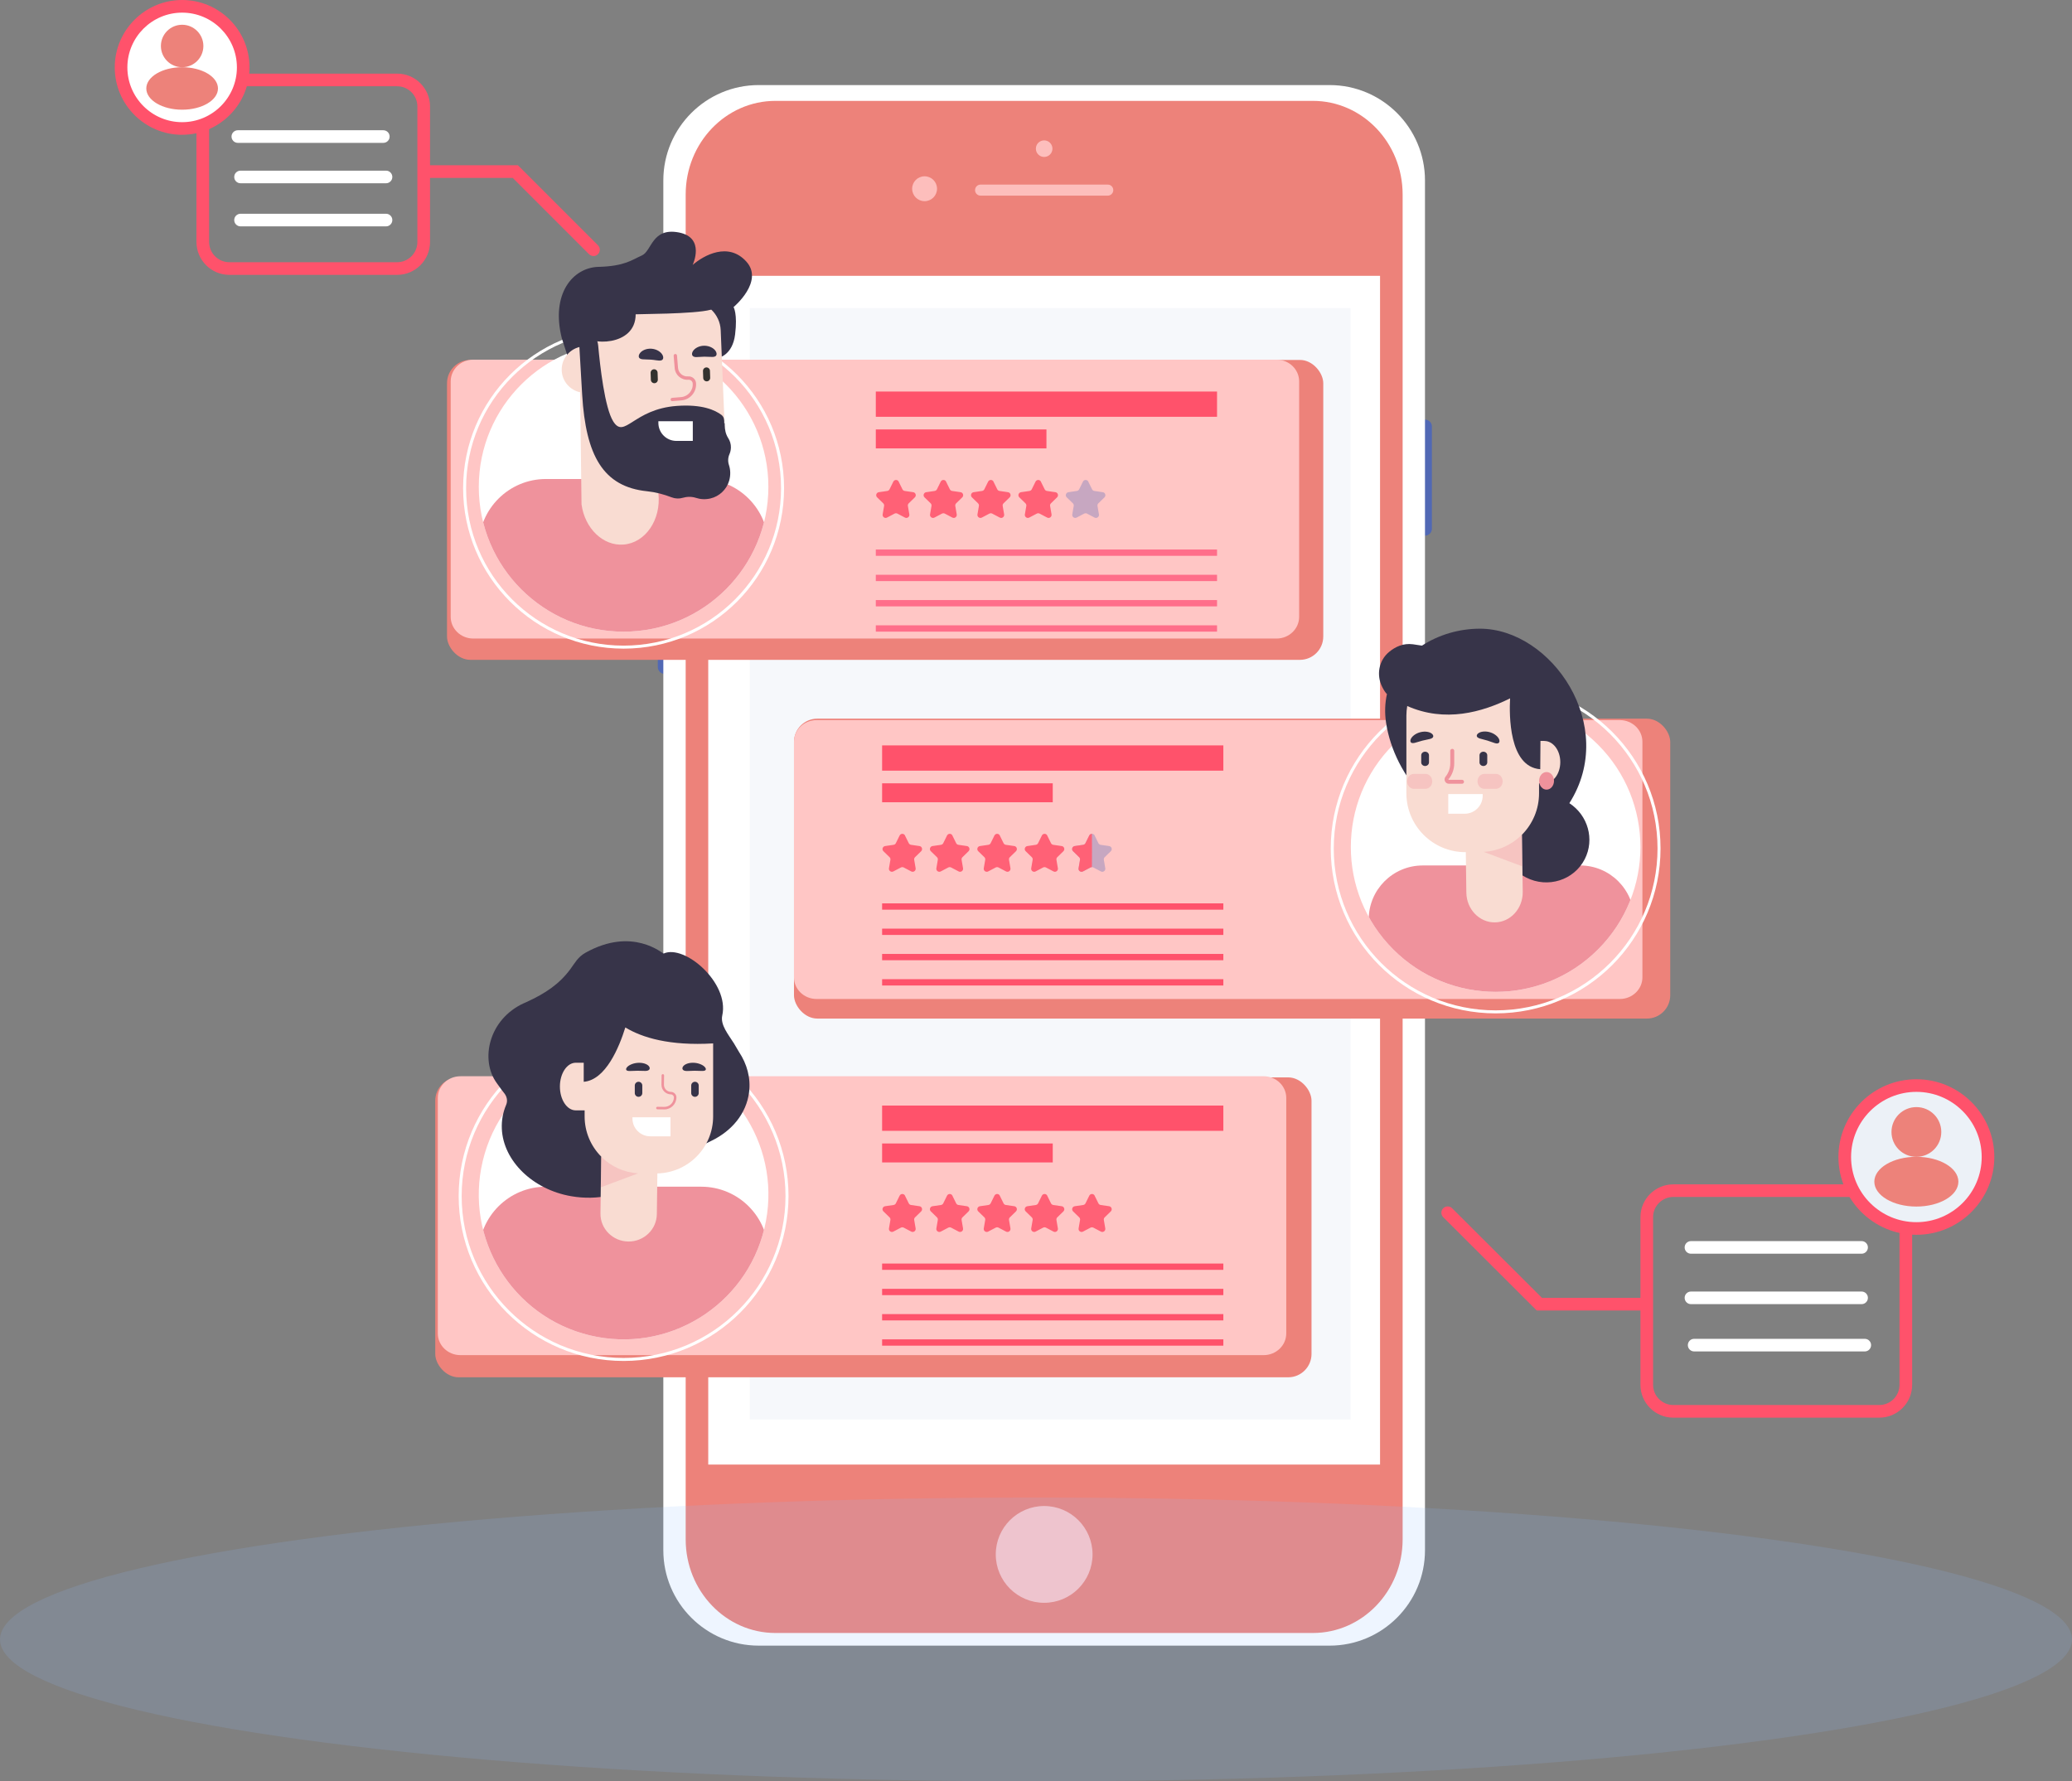 <?xml version="1.0" encoding="UTF-8"?>
<svg id="Layer_2" data-name="Layer 2" xmlns="http://www.w3.org/2000/svg" xmlns:xlink="http://www.w3.org/1999/xlink" viewBox="0 0 689.73 593.01">
  <rect x="0" y="0" width="689.73" height="593.01" fill="#808080" stroke="none"/>
  <defs>
    <style>
      .cls-1 {
        fill: #ffc6c5;
      }

      .cls-2 {
        opacity: .32;
      }

      .cls-2, .cls-3 {
        fill: #ef929c;
      }

      .cls-4, .cls-5 {
        fill: #4c65ba;
      }

      .cls-4, .cls-6 {
        opacity: .89;
      }

      .cls-7 {
        opacity: .87;
      }

      .cls-8, .cls-9 {
        fill: #ecf1f7;
      }

      .cls-10 {
        fill: #90bafd;
        opacity: .15;
      }

      .cls-5 {
        opacity: .36;
      }

      .cls-11 {
        fill: #fff;
      }

      .cls-12 {
        stroke: #fff;
        stroke-miterlimit: 10;
      }

      .cls-12, .cls-13 {
        fill: none;
      }

      .cls-14 {
        fill: #3e479b;
        opacity: .58;
      }

      .cls-15 {
        clip-path: url(#clippath-1);
      }

      .cls-16 {
        fill: #ff6e8a;
      }

      .cls-17 {
        fill: #f9dcd2;
      }

      .cls-9 {
        opacity: .47;
      }

      .cls-18 {
        fill: #373449;
      }

      .cls-19 {
        fill: #ff526b;
      }

      .cls-20 {
        fill: #33322f;
      }

      .cls-21 {
        clip-path: url(#clippath-2);
      }

      .cls-22 {
        fill: #ed827a;
      }

      .cls-23 {
        clip-path: url(#clippath);
      }
    </style>
    <clipPath id="clippath">
      <circle class="cls-13" cx="207.58" cy="162.08" r="48.2"/>
    </clipPath>
    <clipPath id="clippath-1">
      <circle class="cls-13" cx="497.87" cy="281.98" r="48.2" transform="translate(-53.57 434.64) rotate(-45)"/>
    </clipPath>
    <clipPath id="clippath-2">
      <circle class="cls-13" cx="207.58" cy="397.68" r="48.2" transform="translate(-227.53 506.83) rotate(-76.52)"/>
    </clipPath>
  </defs>
  <g id="Layer_1-2" data-name="Layer 1">
    <g>
      <g>
        <path class="cls-14" d="M392.97,56.9c-.3,1.39-1.66,2.28-3.05,1.98-1.39-.3-2.28-1.66-1.98-3.05.3-1.39,1.66-2.28,3.05-1.98,1.39.3,2.28,1.66,1.98,3.05Z"/>
        <g>
          <g>
            <path class="cls-4" d="M221.27,115.75h0c-1.27,0-2.3-1.03-2.3-2.3v-14.72c0-1.27,1.03-2.3,2.3-2.3h0c1.27,0,2.3,1.03,2.3,2.3v14.72c0,1.27-1.03,2.3-2.3,2.3Z"/>
            <path class="cls-4" d="M474.35,178.33h0c-1.27,0-2.3-1.03-2.3-2.3v-34.05c0-1.27,1.03-2.3,2.3-2.3h0c1.27,0,2.3,1.03,2.3,2.3v34.05c0,1.27-1.03,2.3-2.3,2.3Z"/>
            <path class="cls-4" d="M221.27,178.33h0c-1.27,0-2.3-1.03-2.3-2.3v-34.05c0-1.27,1.03-2.3,2.3-2.3h0c1.27,0,2.3,1.03,2.3,2.3v34.05c0,1.27-1.03,2.3-2.3,2.3Z"/>
            <path class="cls-4" d="M221.27,224.34h0c-1.27,0-2.3-1.03-2.3-2.3v-34.05c0-1.27,1.03-2.3,2.3-2.3h0c1.27,0,2.3,1.03,2.3,2.3v34.05c0,1.27-1.03,2.3-2.3,2.3Z"/>
          </g>
          <path class="cls-11" d="M252.56,28.32h190.04c17.52,0,31.75,14.23,31.75,31.75v456.01c0,17.52-14.23,31.75-31.75,31.75h-190.04c-17.52,0-31.75-14.23-31.75-31.75V60.07c0-17.52,14.23-31.75,31.75-31.75Z"/>
          <path class="cls-22" d="M437.02,543.62h-178.88c-16.51,0-29.89-13.96-29.89-31.17V64.75c0-17.22,13.38-31.17,29.89-31.17h178.88c16.51,0,29.89,13.96,29.89,31.17v447.7c0,17.22-13.38,31.17-29.89,31.17Z"/>
          <path class="cls-13" d="M437.02,533.98h-178.88c-16.51,0-29.89-13.33-29.89-29.77V76.64c0-16.44,13.38-29.77,29.89-29.77h178.88c16.51,0,29.89,13.33,29.89,29.77v427.57c0,16.44-13.38,29.77-29.89,29.77Z"/>
          <rect class="cls-11" x="235.76" y="91.82" width="223.63" height="395.73"/>
          <rect class="cls-9" x="249.61" y="102.58" width="199.99" height="369.97"/>
          <circle class="cls-1" cx="347.58" cy="517.46" r="16.11"/>
          <g>
            <g class="cls-6">
              <path class="cls-1" d="M311.92,62.83c0,2.29-1.85,4.14-4.14,4.14s-4.14-1.85-4.14-4.14,1.85-4.14,4.14-4.14,4.14,1.85,4.14,4.14Z"/>
            </g>
            <g class="cls-6">
              <path class="cls-1" d="M350.34,49.49c0,1.52-1.24,2.76-2.76,2.76s-2.76-1.24-2.76-2.76,1.24-2.76,2.76-2.76,2.76,1.24,2.76,2.76Z"/>
            </g>
            <g class="cls-6">
              <path class="cls-1" d="M368.75,65.13h-42.33c-1.02,0-1.84-.82-1.84-1.84h0c0-1.02.82-1.84,1.84-1.84h42.33c1.02,0,1.84.82,1.84,1.84h0c0,1.02-.82,1.84-1.84,1.84Z"/>
            </g>
          </g>
        </g>
        <g>
          <g>
            <g>
              <rect class="cls-22" x="148.8" y="119.82" width="291.69" height="99.84" rx="7.77" ry="7.77"/>
              <path class="cls-1" d="M424.94,212.57H157.55c-4.15,0-7.52-3.23-7.52-7.22v-78.4c0-3.99,3.37-7.22,7.52-7.22h267.39c4.15,0,7.52,3.23,7.52,7.22v78.4c0,3.99-3.37,7.22-7.52,7.22Z"/>
              <g>
                <g class="cls-7">
                  <path class="cls-19" d="M299.15,160.34l1.26,2.55c.15.3.43.5.76.55l2.81.41c.83.12,1.15,1.13.56,1.72l-2.03,1.98c-.24.23-.35.56-.29.89l.48,2.8c.14.82-.72,1.45-1.46,1.06l-2.51-1.32c-.29-.15-.64-.15-.94,0l-2.51,1.32c-.74.39-1.6-.24-1.46-1.06l.48-2.8c.06-.33-.05-.66-.29-.89l-2.03-1.98c-.6-.58-.27-1.6.56-1.72l2.81-.41c.33-.05.61-.25.76-.55l1.26-2.55c.37-.75,1.44-.75,1.8,0Z"/>
                  <path class="cls-19" d="M314.93,160.34l1.26,2.55c.15.3.43.5.76.55l2.81.41c.83.12,1.15,1.13.56,1.72l-2.03,1.98c-.24.23-.35.56-.29.89l.48,2.8c.14.82-.72,1.45-1.46,1.06l-2.51-1.32c-.29-.15-.64-.15-.94,0l-2.51,1.32c-.74.39-1.6-.24-1.46-1.06l.48-2.8c.06-.33-.05-.66-.29-.89l-2.03-1.98c-.6-.58-.27-1.6.56-1.72l2.81-.41c.33-.05.61-.25.76-.55l1.26-2.55c.37-.75,1.44-.75,1.8,0Z"/>
                  <path class="cls-19" d="M330.71,160.34l1.26,2.55c.15.3.43.5.76.55l2.81.41c.83.12,1.15,1.13.56,1.72l-2.03,1.98c-.24.23-.35.56-.29.89l.48,2.8c.14.82-.72,1.45-1.46,1.06l-2.51-1.32c-.29-.15-.64-.15-.94,0l-2.51,1.32c-.74.39-1.6-.24-1.46-1.06l.48-2.8c.06-.33-.05-.66-.29-.89l-2.03-1.98c-.6-.58-.27-1.6.56-1.72l2.81-.41c.33-.05.61-.25.76-.55l1.26-2.55c.37-.75,1.44-.75,1.8,0Z"/>
                  <path class="cls-19" d="M346.49,160.34l1.26,2.55c.15.3.43.5.76.55l2.81.41c.83.12,1.15,1.13.56,1.72l-2.03,1.98c-.24.23-.35.56-.29.89l.48,2.8c.14.82-.72,1.45-1.46,1.06l-2.51-1.32c-.29-.15-.64-.15-.94,0l-2.51,1.32c-.74.39-1.6-.24-1.46-1.06l.48-2.8c.06-.33-.05-.66-.29-.89l-2.03-1.98c-.6-.58-.27-1.6.56-1.72l2.81-.41c.33-.05.61-.25.76-.55l1.26-2.55c.37-.75,1.44-.75,1.8,0Z"/>
                  <path class="cls-5" d="M362.27,160.34l1.26,2.55c.15.3.43.5.76.55l2.81.41c.83.12,1.15,1.13.56,1.72l-2.03,1.98c-.24.23-.35.56-.29.89l.48,2.8c.14.82-.72,1.45-1.46,1.06l-2.51-1.32c-.29-.15-.64-.15-.94,0l-2.51,1.32c-.74.39-1.6-.24-1.46-1.06l.48-2.8c.06-.33-.05-.66-.29-.89l-2.03-1.98c-.6-.58-.27-1.6.56-1.72l2.81-.41c.33-.05.61-.25.76-.55l1.26-2.55c.37-.75,1.44-.75,1.8,0Z"/>
                </g>
                <rect class="cls-19" x="291.54" y="130.34" width="113.59" height="8.41"/>
                <rect class="cls-19" x="291.54" y="142.96" width="56.8" height="6.31"/>
                <rect class="cls-16" x="291.54" y="182.93" width="113.59" height="2.1"/>
                <rect class="cls-16" x="291.54" y="191.34" width="113.59" height="2.1"/>
                <rect class="cls-16" x="291.54" y="199.76" width="113.59" height="2.1"/>
                <rect class="cls-16" x="291.54" y="208.17" width="113.59" height="2.1"/>
              </g>
            </g>
            <g>
              <circle class="cls-11" cx="207.58" cy="162.08" r="48.2"/>
              <circle class="cls-12" cx="207.58" cy="162.51" r="52.92"/>
              <g>
                <g class="cls-23">
                  <path class="cls-3" d="M189.75,212.17h35.67c16.77,0,30.36-13.59,30.36-30.36h0c0-12.34-10.01-22.35-22.35-22.35h-51.7c-12.34,0-22.35,10.01-22.35,22.35h0c0,16.77,13.59,30.36,30.36,30.36Z"/>
                </g>
                <g>
                  <g>
                    <g>
                      <path class="cls-18" d="M199.29,88.84c8.68-.24,11.04-2.32,14.38-3.8,3.34-1.48,3.29-9.36,12.28-7.66,8.98,1.71,4.62,10.82,4.62,10.82,3.75-3.26,11.92-7.74,17.88-1.11,5.97,6.63-4.26,15.14-4.26,15.14,0,0,1.37,2.19.51,9.12-.85,6.93-5.49,7.75-5.49,7.75l-44.2,4.01c-2.54.23-4.92-1.29-5.79-3.69l-.02-.06-2.18-6.74c-3.71-14.74,3.58-23.55,12.26-23.79Z"/>
                      <path class="cls-17" d="M193.77,115.37l-.14-3.53c0-.08,0-.16,0-.23.04,0,.07,0,.11,0,.22,0,.42-.05.63-.07,1.31,3.37,17.23,4.08,17.23-6.91,0-.1,19.69-.04,24.96-1.52.09,0,.17,0,.26,0,0,0,0,0,0,0,1.81,1.74,2.98,4.14,3.09,6.83l1.04,25.38c.51,12.58,2.56,21.82-21.46,21.37l-.31,7.62c.93,8.7-4.31,16.38-11.58,16.97-6.78.55-12.91-5.29-14.02-13.37l-.46-37.32c-3.35-.71-5.96-3.61-6.13-7.18-.2-4.06,2.81-7.56,6.78-8.05Z"/>
                    </g>
                    <g>
                      <path class="cls-18" d="M230.85,118.69c.5.26,1.15.18,1.79.14.64-.05,1.28-.08,1.83-.09.56,0,1.2.02,1.84.06.63.02,1.29.09,1.78-.17.48-.25.67-.95.1-1.81-.53-.83-1.93-1.73-3.78-1.73-1.85.02-3.21.94-3.73,1.78-.54.87-.33,1.56.16,1.8Z"/>
                      <path class="cls-18" d="M213.04,119.35c.48.3,1.14.28,1.77.3.64,0,1.28.03,1.83.07.56.04,1.19.12,1.82.22.63.08,1.28.2,1.79-.02.5-.21.75-.89.26-1.79-.46-.88-1.77-1.89-3.61-2.04-1.84-.14-3.28.66-3.86,1.46-.62.82-.46,1.53,0,1.81Z"/>
                      <path class="cls-3" d="M223.82,133.54l3-.25c2.93-.24,5.12-2.82,4.88-5.75-.11-1.35-1.3-2.35-2.65-2.24-1.71.14-3.21-1.13-3.35-2.84l-.34-4.11c-.02-.31-.29-.53-.6-.51-.31.03-.53.29-.51.6l.34,4.11c.19,2.32,2.23,4.05,4.55,3.86.74-.06,1.39.49,1.45,1.23.19,2.32-1.54,4.36-3.86,4.55l-3,.25c-.31.03-.53.29-.51.6.03.31.29.53.6.51Z"/>
                      <path class="cls-20" d="M235.29,126.95h0c.64-.02,1.14-.56,1.12-1.2l-.08-2.32c-.02-.64-.56-1.14-1.2-1.12h0c-.64.02-1.14.56-1.12,1.2l.08,2.32c.02.64.56,1.14,1.2,1.12Z"/>
                      <path class="cls-20" d="M217.86,127.57h0c.64-.02,1.14-.56,1.12-1.2l-.08-2.32c-.02-.64-.56-1.14-1.2-1.12h0c-.64.02-1.14.56-1.12,1.2l.08,2.32c.02.64.56,1.14,1.2,1.12Z"/>
                    </g>
                  </g>
                  <path class="cls-18" d="M243.31,149.05c.03-1.2-.31-2.31-.92-3.24-.82-1.26-1.12-2.8-1.15-4.3v-.62s-.16,0-.16,0c.07-1.11-.09-2.13-.9-2.75-2.09-1.59-6.41-3.63-14.88-3.01-14.53,1.06-17.38,11.17-21.17,5.15-2.84-4.52-4.4-18.55-5.01-25.29-.21-2.3-1.6-4.33-3.67-5.37l-2.89-1.44s-.34-3.05,1.23,23.19c1.21,20.27,6.96,30.69,21.64,32.17,2.82.29,5.55,1.03,8.2,2.04.58.22,1.22.35,1.88.37.59.02,1.17-.06,1.71-.22,1.49-.43,3.03-.46,4.5.02,1.46.48,3.1.58,4.79.18,2.94-.68,5.37-2.99,6.21-5.89.53-1.85.46-3.65-.07-5.25-.39-1.18-.33-2.45.17-3.59.29-.66.46-1.38.48-2.14Z"/>
                  <path class="cls-11" d="M225.15,146.78h5.47v-6.55h-11.46v.55c0,3.31,2.68,6,5.99,6Z"/>
                </g>
              </g>
            </g>
          </g>
          <g>
            <g>
              <rect class="cls-22" x="264.3" y="239.24" width="291.69" height="99.84" rx="7.77" ry="7.77"/>
              <path class="cls-1" d="M539.21,332.56h-267.39c-4.15,0-7.52-3.23-7.52-7.22v-78.4c0-3.99,3.37-7.22,7.52-7.22h267.39c4.15,0,7.52,3.23,7.52,7.22v78.4c0,3.99-3.37,7.22-7.52,7.22Z"/>
              <g>
                <g class="cls-7">
                  <path class="cls-19" d="M301.25,278.14l1.26,2.55c.15.3.43.5.76.55l2.81.41c.83.12,1.15,1.13.56,1.72l-2.03,1.98c-.24.23-.35.56-.29.89l.48,2.8c.14.82-.72,1.45-1.46,1.06l-2.51-1.32c-.29-.15-.64-.15-.94,0l-2.51,1.32c-.74.39-1.6-.24-1.46-1.06l.48-2.8c.06-.33-.05-.66-.29-.89l-2.03-1.98c-.6-.58-.27-1.6.56-1.72l2.81-.41c.33-.05.61-.25.76-.55l1.26-2.55c.37-.75,1.44-.75,1.8,0Z"/>
                  <path class="cls-19" d="M317.03,278.14l1.26,2.55c.15.3.43.5.76.55l2.81.41c.83.12,1.15,1.13.56,1.72l-2.03,1.98c-.24.23-.35.56-.29.89l.48,2.8c.14.82-.72,1.45-1.46,1.06l-2.51-1.32c-.29-.15-.64-.15-.94,0l-2.51,1.32c-.74.39-1.6-.24-1.46-1.06l.48-2.8c.06-.33-.05-.66-.29-.89l-2.03-1.98c-.6-.58-.27-1.6.56-1.72l2.81-.41c.33-.05.61-.25.76-.55l1.26-2.55c.37-.75,1.44-.75,1.8,0Z"/>
                  <path class="cls-19" d="M332.81,278.14l1.26,2.55c.15.3.43.5.76.55l2.81.41c.83.12,1.15,1.13.56,1.72l-2.03,1.98c-.24.23-.35.56-.29.89l.48,2.8c.14.82-.72,1.45-1.46,1.06l-2.51-1.32c-.29-.15-.64-.15-.94,0l-2.51,1.32c-.74.39-1.6-.24-1.46-1.06l.48-2.8c.06-.33-.05-.66-.29-.89l-2.03-1.98c-.6-.58-.27-1.6.56-1.72l2.81-.41c.33-.05.61-.25.76-.55l1.26-2.55c.37-.75,1.44-.75,1.8,0Z"/>
                  <path class="cls-19" d="M348.6,278.14l1.26,2.55c.15.3.43.5.76.55l2.81.41c.83.12,1.15,1.13.56,1.72l-2.03,1.98c-.24.23-.35.56-.29.89l.48,2.8c.14.82-.72,1.45-1.46,1.06l-2.51-1.32c-.29-.15-.64-.15-.94,0l-2.51,1.32c-.74.39-1.6-.24-1.46-1.06l.48-2.8c.06-.33-.05-.66-.29-.89l-2.03-1.98c-.6-.58-.27-1.6.56-1.72l2.81-.41c.33-.05.61-.25.76-.55l1.26-2.55c.37-.75,1.44-.75,1.8,0Z"/>
                  <path class="cls-5" d="M364.38,278.14l1.26,2.55c.15.3.43.5.76.55l2.81.41c.83.12,1.15,1.13.56,1.72l-2.03,1.98c-.24.23-.35.56-.29.89l.48,2.8c.14.82-.72,1.45-1.46,1.06l-2.51-1.32c-.29-.15-.64-.15-.94,0l-2.51,1.32c-.74.39-1.6-.24-1.46-1.06l.48-2.8c.06-.33-.05-.66-.29-.89l-2.03-1.98c-.6-.58-.27-1.6.56-1.72l2.81-.41c.33-.05.61-.25.76-.55l1.26-2.55c.37-.75,1.44-.75,1.8,0Z"/>
                  <path class="cls-19" d="M363.47,288.66c-.16,0-.32.04-.47.12l-2.51,1.32c-.74.39-1.6-.24-1.46-1.06l.48-2.8c.06-.33-.05-.66-.29-.89l-2.03-1.98c-.6-.58-.27-1.6.56-1.72l2.81-.41c.33-.05.61-.25.76-.55l1.26-2.55c.18-.37.54-.56.9-.56.05,0,.02,11.08,0,11.08Z"/>
                </g>
                <rect class="cls-19" x="293.64" y="248.14" width="113.59" height="8.41"/>
                <rect class="cls-19" x="293.64" y="260.76" width="56.8" height="6.31"/>
                <rect class="cls-19" x="293.64" y="300.73" width="113.59" height="2.1"/>
                <rect class="cls-19" x="293.64" y="309.14" width="113.59" height="2.1"/>
                <rect class="cls-19" x="293.64" y="317.56" width="113.59" height="2.1"/>
                <rect class="cls-19" x="293.64" y="325.97" width="113.59" height="2.1"/>
              </g>
            </g>
            <g>
              <circle class="cls-11" cx="497.87" cy="281.98" r="48.2" transform="translate(-53.57 434.64) rotate(-45)"/>
              <circle class="cls-12" cx="497.87" cy="282.46" r="54.39"/>
              <g>
                <g class="cls-15">
                  <path class="cls-3" d="M517.98,332.07h-36.37c-14.35,0-25.99-11.64-25.99-25.99h0c0-9.93,8.05-17.97,17.97-17.97h52.4c9.93,0,17.97,8.05,17.97,17.97h0c0,14.35-11.64,25.99-25.99,25.99Z"/>
                  <circle class="cls-13" cx="497.87" cy="281.98" r="48.2" transform="translate(-53.57 434.64) rotate(-45)"/>
                </g>
                <g>
                  <path class="cls-18" d="M522.41,267.38c16.37-25.75-5.93-58.09-29.77-58.09-6.92,0-13.75,2.03-19.29,5.64-.97-.16-1.96-.31-3-.45-3.22-.44-5.9.85-7.95,2.55-3.45,2.86-4.31,7.72-2.26,11.71.51,1,1.05,1.86,1.55,2.32-.65,2.94-.8,6.1-.3,9.49,2.69,18.02,18.44,36.56,38.76,36.58-.85,5.94,2.14,12.06,7.87,14.99,7.18,3.67,15.92.92,19.52-6.12,3.36-6.59,1.05-14.6-5.12-18.62Z"/>
                  <g>
                    <path class="cls-17" d="M514.11,246.65h-1.32l-.07,9.42c-10.47-.79-10.34-18.15-10.04-23.59-9.28,4.61-21.66,8.13-34.24,2.55-.17,1.04-.28,2.09-.28,3.18v25.85c0,10.83,8.78,19.62,19.62,19.62h.16l.18,13.46c.07,5.55,4.34,9.99,9.52,9.92,5.18-.07,9.32-4.62,9.25-10.17l-.26-19.01c3.52-3.55,5.69-8.42,5.69-13.81v-3.32h1.79c2.92,0,5.28-3.15,5.28-7.04s-2.36-7.04-5.28-7.04Z"/>
                    <path class="cls-2" d="M493.92,283.6l12.82,4.81-.14-10.52c-3.28,3.29-7.74,5.4-12.68,5.7Z"/>
                  </g>
                  <path class="cls-3" d="M517.3,259.94c0,1.62-1.11,2.93-2.48,2.93s-2.48-1.31-2.48-2.93,1.11-2.93,2.48-2.93,2.48,1.31,2.48,2.93Z"/>
                  <g>
                    <path class="cls-2" d="M474.54,262.59h-3.91c-1.23,0-2.23-1.11-2.23-2.48h0c0-1.37,1-2.48,2.23-2.48h3.91c1.23,0,2.23,1.11,2.23,2.48h0c0,1.37-1,2.48-2.23,2.48Z"/>
                    <path class="cls-2" d="M497.98,262.59h-3.91c-1.23,0-2.23-1.11-2.23-2.48h0c0-1.37,1-2.48,2.23-2.48h3.91c1.23,0,2.23,1.11,2.23,2.48h0c0,1.37-1,2.48-2.23,2.48Z"/>
                    <path class="cls-3" d="M482.31,260.91h4.37c.37,0,.66-.3.66-.66s-.3-.66-.66-.66h-4.37l-.61-.62.52.42c1.21-1.49,1.87-3.37,1.87-5.28v-4.17c0-.37-.3-.66-.66-.66s-.66.3-.66.66v4.17c0,1.61-.56,3.19-1.58,4.45-.35.44-.42,1.03-.18,1.53s.74.82,1.31.82Z"/>
                    <path class="cls-18" d="M474.39,255h0c-.71,0-1.29-.53-1.29-1.19v-2.38c0-.66.58-1.19,1.29-1.19h0c.71,0,1.29.53,1.29,1.19v2.38c0,.66-.58,1.19-1.29,1.19Z"/>
                    <path class="cls-18" d="M476.83,245.63c-.41.32-1.03.42-1.63.55-.6.12-1.2.25-1.72.38-.52.13-1.11.31-1.69.49-.58.17-1.17.39-1.69.31-.49-.07-.81-.56-.46-1.36.33-.77,1.44-1.81,3.15-2.25,1.71-.44,3.16-.06,3.8.46.68.53.62,1.12.22,1.42Z"/>
                    <path class="cls-18" d="M493.79,255h0c-.71,0-1.29-.53-1.29-1.19v-2.38c0-.66.58-1.19,1.29-1.19h0c.71,0,1.29.53,1.29,1.19v2.38c0,.66-.58,1.19-1.29,1.19Z"/>
                    <path class="cls-18" d="M498.48,247.49c-.52.06-1.1-.18-1.67-.38-.57-.21-1.15-.41-1.66-.57-.51-.16-1.1-.32-1.7-.46-.59-.15-1.2-.28-1.6-.62-.38-.32-.4-.91.32-1.4.68-.49,2.17-.79,3.86-.28,1.69.52,2.73,1.59,3.01,2.37.3.81-.06,1.28-.56,1.33Z"/>
                    <path class="cls-11" d="M487.57,270.89h-5.47v-6.55s11.46,0,11.46,0v.55c0,3.31-2.68,6-5.99,6Z"/>
                  </g>
                </g>
              </g>
            </g>
          </g>
          <g>
            <g>
              <rect class="cls-22" x="144.89" y="358.66" width="291.69" height="99.84" rx="7.77" ry="7.77"/>
              <path class="cls-1" d="M420.65,451.12H153.26c-4.15,0-7.52-3.23-7.52-7.22v-78.4c0-3.99,3.37-7.22,7.52-7.22h267.39c4.15,0,7.52,3.23,7.52,7.22v78.4c0,3.99-3.37,7.22-7.52,7.22Z"/>
              <g>
                <g class="cls-7">
                  <path class="cls-19" d="M301.25,398.04l1.26,2.55c.15.3.43.5.76.55l2.81.41c.83.12,1.15,1.13.56,1.72l-2.03,1.98c-.24.23-.35.56-.29.89l.48,2.8c.14.82-.72,1.45-1.46,1.06l-2.51-1.32c-.29-.15-.64-.15-.94,0l-2.51,1.32c-.74.39-1.6-.24-1.46-1.06l.48-2.8c.06-.33-.05-.66-.29-.89l-2.03-1.98c-.6-.58-.27-1.6.56-1.72l2.81-.41c.33-.05.61-.25.76-.55l1.26-2.55c.37-.75,1.44-.75,1.8,0Z"/>
                  <path class="cls-19" d="M317.03,398.04l1.26,2.55c.15.3.43.5.76.55l2.81.41c.83.12,1.15,1.13.56,1.72l-2.03,1.98c-.24.23-.35.56-.29.89l.48,2.8c.14.82-.72,1.45-1.46,1.06l-2.51-1.32c-.29-.15-.64-.15-.94,0l-2.51,1.32c-.74.39-1.6-.24-1.46-1.06l.48-2.8c.06-.33-.05-.66-.29-.89l-2.03-1.98c-.6-.58-.27-1.6.56-1.72l2.81-.41c.33-.05.61-.25.76-.55l1.26-2.55c.37-.75,1.44-.75,1.8,0Z"/>
                  <path class="cls-19" d="M332.81,398.04l1.26,2.55c.15.3.43.5.76.55l2.81.41c.83.12,1.15,1.13.56,1.72l-2.03,1.98c-.24.23-.35.56-.29.89l.48,2.8c.14.82-.72,1.45-1.46,1.06l-2.51-1.32c-.29-.15-.64-.15-.94,0l-2.51,1.32c-.74.39-1.6-.24-1.46-1.06l.48-2.8c.06-.33-.05-.66-.29-.89l-2.03-1.98c-.6-.58-.27-1.6.56-1.72l2.81-.41c.33-.05.61-.25.76-.55l1.26-2.55c.37-.75,1.44-.75,1.8,0Z"/>
                  <path class="cls-19" d="M348.6,398.04l1.26,2.55c.15.3.43.5.76.55l2.81.41c.83.12,1.15,1.13.56,1.72l-2.03,1.98c-.24.23-.35.56-.29.89l.48,2.8c.14.82-.72,1.45-1.46,1.06l-2.51-1.32c-.29-.15-.64-.15-.94,0l-2.51,1.32c-.74.39-1.6-.24-1.46-1.06l.48-2.8c.06-.33-.05-.66-.29-.89l-2.03-1.98c-.6-.58-.27-1.6.56-1.72l2.81-.41c.33-.05.61-.25.76-.55l1.26-2.55c.37-.75,1.44-.75,1.8,0Z"/>
                  <path class="cls-19" d="M364.38,398.04l1.26,2.55c.15.3.43.5.76.55l2.81.41c.83.12,1.15,1.13.56,1.72l-2.03,1.98c-.24.23-.35.56-.29.89l.48,2.8c.14.82-.72,1.45-1.46,1.06l-2.51-1.32c-.29-.15-.64-.15-.94,0l-2.51,1.32c-.74.39-1.6-.24-1.46-1.06l.48-2.8c.06-.33-.05-.66-.29-.89l-2.03-1.98c-.6-.58-.27-1.6.56-1.72l2.81-.41c.33-.05.61-.25.76-.55l1.26-2.55c.37-.75,1.44-.75,1.8,0Z"/>
                </g>
                <rect class="cls-19" x="293.64" y="368.04" width="113.59" height="8.41"/>
                <rect class="cls-19" x="293.64" y="380.66" width="56.8" height="6.31"/>
                <rect class="cls-19" x="293.64" y="420.63" width="113.59" height="2.1"/>
                <rect class="cls-19" x="293.64" y="429.05" width="113.59" height="2.1"/>
                <rect class="cls-19" x="293.64" y="437.46" width="113.59" height="2.1"/>
                <rect class="cls-19" x="293.64" y="445.87" width="113.59" height="2.1"/>
              </g>
            </g>
            <g>
              <circle class="cls-11" cx="207.58" cy="397.68" r="48.2" transform="translate(-227.53 506.83) rotate(-76.52)"/>
              <circle class="cls-12" cx="207.58" cy="398.16" r="54.4"/>
              <g>
                <g class="cls-21">
                  <path class="cls-3" d="M189.75,447.76h35.67c16.77,0,30.36-13.59,30.36-30.36h0c0-12.34-10.01-22.35-22.35-22.35h-51.7c-12.34,0-22.35,10.01-22.35,22.35h0c0,16.77,13.59,30.36,30.36,30.36Z"/>
                </g>
                <g>
                  <path class="cls-18" d="M174.4,333.97l.86-.39c6.34-2.9,10.97-6.01,14.66-11.04,1.45-1.97,2.43-3.94,4.95-5.36,15.77-8.85,25.76.39,26.05.25,6.91-3.16,21.94,9.73,19.51,20.61-.7,3.16,2.04,6.35,3.88,9.29.53.85,1.09,1.8,1.68,2.84,2.67,4.03,3.97,8.68,3.36,13.46-.89,7.04-5.68,12.8-12.43,16.09-8.26,4.03-16.36,8.33-23.5,13.58-5.97,4.39-14.43,6.46-23.31,4.91-12.81-2.23-22.57-11.76-23.06-22.42-.13-2.87.4-5.55,1.44-8,.56-1.32.27-2.78-.73-3.98-.27-.33-.54-.67-.79-1.02l-1.62-2.25c-5.63-7.76-2.66-21.24,9.04-26.58Z"/>
                  <g>
                    <path class="cls-17" d="M208.16,342.04c-2.07,6.65-6.54,17.48-13.85,18.09v-6.35h-2.65c-2.92,0-5.28,3.55-5.28,7.93s2.36,7.93,5.28,7.93h2.95v2.01c0,5.22,2.11,9.95,5.52,13.38l-.25,18.91c-.07,5.1,4.08,9.29,9.26,9.36,5.18.07,9.44-4.01,9.51-9.1l.18-13.57c10.29-.24,18.56-8.63,18.56-18.98v-24.3c-14.52.86-23.6-1.91-29.23-5.31Z"/>
                    <path class="cls-2" d="M200.15,385.07l-.14,10.19,12.42-4.66c-4.79-.29-9.1-2.34-12.28-5.53Z"/>
                  </g>
                  <g>
                    <path class="cls-3" d="M218.83,369.29l2.27.03c2.22.03,4.04-1.76,4.07-3.97.01-1.02-.81-1.86-1.83-1.87-1.29-.02-2.33-1.08-2.32-2.37l.04-3.11c0-.23-.18-.42-.41-.42-.23,0-.42.18-.42.41l-.04,3.11c-.02,1.75,1.39,3.2,3.14,3.22.56,0,1.01.47,1,1.02-.02,1.75-1.46,3.16-3.22,3.14l-2.27-.03c-.23,0-.42.18-.42.41,0,.23.18.42.41.42Z"/>
                    <path class="cls-18" d="M231.34,365.13h0c.69,0,1.25-.56,1.25-1.25v-2.51c0-.69-.56-1.25-1.25-1.25h0c-.69,0-1.25.56-1.25,1.25v2.51c0,.69.56,1.25,1.25,1.25Z"/>
                    <path class="cls-18" d="M227.76,356.4c.52.19,1.13.13,1.72.11.6-.04,1.2-.06,1.73-.06.53,0,1.14.02,1.76.05.61.02,1.24.07,1.67-.12.42-.18.5-.69-.17-1.32-.63-.61-2.1-1.28-3.85-1.27-1.75,0-2.92.68-3.28,1.3-.39.63-.08,1.14.42,1.32Z"/>
                    <path class="cls-18" d="M212.56,365.13h0c.69,0,1.25-.56,1.25-1.25v-2.51c0-.69-.56-1.25-1.25-1.25h0c-.69,0-1.25.56-1.25,1.25v2.51c0,.69.56,1.25,1.25,1.25Z"/>
                    <path class="cls-18" d="M208.74,356.4c.44.19,1.08.13,1.69.11.62-.04,1.24-.06,1.77-.06.54,0,1.15.01,1.75.04.6.02,1.22.07,1.74-.12.5-.18.8-.69.4-1.31-.37-.61-1.56-1.26-3.33-1.26-1.77.01-3.23.68-3.86,1.29-.66.63-.57,1.14-.15,1.31Z"/>
                    <path class="cls-11" d="M216.47,378.28h6.73v-6.34s-12.67,0-12.67,0v.4c0,3.28,2.66,5.94,5.94,5.94Z"/>
                  </g>
                </g>
              </g>
            </g>
          </g>
        </g>
        <g>
          <g>
            <path class="cls-19" d="M197.56,85.23c-.54,0-1.08-.21-1.49-.62l-25.39-25.39h-28.73c-1.16,0-2.1-.94-2.1-2.1s.94-2.1,2.1-2.1h30.47l26.63,26.63c.82.82.82,2.15,0,2.97-.41.41-.95.62-1.49.62Z"/>
            <g>
              <path class="cls-19" d="M132.2,91.5h-55.85c-6.04,0-10.95-4.91-10.95-10.95v-45.09c0-6.04,4.91-10.95,10.95-10.95h55.85c6.04,0,10.95,4.91,10.95,10.95v45.09c0,6.04-4.91,10.95-10.95,10.95ZM76.35,28.72c-3.72,0-6.74,3.02-6.74,6.74v45.09c0,3.72,3.02,6.74,6.74,6.74h55.85c3.72,0,6.74-3.02,6.74-6.74v-45.09c0-3.72-3.02-6.74-6.74-6.74h-55.85Z"/>
              <path class="cls-11" d="M127.6,47.56h-48.43c-1.16,0-2.1-.94-2.1-2.1s.94-2.1,2.1-2.1h48.43c1.16,0,2.1.94,2.1,2.1s-.94,2.1-2.1,2.1Z"/>
              <path class="cls-11" d="M128.5,61.01h-48.43c-1.16,0-2.1-.94-2.1-2.1s.94-2.1,2.1-2.1h48.43c1.16,0,2.1.94,2.1,2.1s-.94,2.1-2.1,2.1Z"/>
              <path class="cls-11" d="M128.5,75.36h-48.43c-1.16,0-2.1-.94-2.1-2.1s.94-2.1,2.1-2.1h48.43c1.16,0,2.1.94,2.1,2.1s-.94,2.1-2.1,2.1Z"/>
            </g>
          </g>
          <g>
            <g>
              <circle class="cls-11" cx="60.63" cy="22.43" r="20.33" transform="translate(-3.98 24.68) rotate(-22.3)"/>
              <path class="cls-19" d="M60.63,44.87c-12.37,0-22.43-10.06-22.43-22.43S48.26,0,60.63,0s22.43,10.06,22.43,22.43-10.06,22.43-22.43,22.43ZM60.63,4.21c-10.05,0-18.23,8.18-18.23,18.23s8.18,18.23,18.23,18.23,18.23-8.18,18.23-18.23-8.18-18.23-18.23-18.23Z"/>
            </g>
            <path class="cls-22" d="M67.7,15.31c0,3.91-3.17,7.07-7.07,7.07s-7.07-3.17-7.07-7.07,3.17-7.07,7.07-7.07,7.07,3.17,7.07,7.07Z"/>
            <path class="cls-22" d="M72.56,29.45c0,3.91-5.34,7.07-11.93,7.07s-11.93-3.17-11.93-7.07,5.34-7.07,11.93-7.07,11.93,3.17,11.93,7.07Z"/>
          </g>
        </g>
        <g>
          <g>
            <path class="cls-19" d="M547.12,436.25h-35.58l-31.12-31.05c-.82-.82-.82-2.15,0-2.97.82-.82,2.15-.82,2.97,0l29.89,29.82h33.84c1.16,0,2.1.94,2.1,2.1s-.94,2.1-2.1,2.1Z"/>
            <g>
              <path class="cls-19" d="M625.57,471.94h-68.55c-6.04,0-10.95-4.9-10.95-10.93v-55.81c0-6.03,4.91-10.93,10.95-10.93h68.55c6.04,0,10.95,4.9,10.95,10.93v55.81c0,6.03-4.91,10.93-10.95,10.93ZM557.02,398.46c-3.72,0-6.74,3.02-6.74,6.73v55.81c0,3.71,3.03,6.73,6.74,6.73h68.55c3.72,0,6.74-3.02,6.74-6.73v-55.81c0-3.71-3.03-6.73-6.74-6.73h-68.55Z"/>
              <path class="cls-11" d="M620.75,449.89h-56.8c-1.16,0-2.1-.94-2.1-2.1s.94-2.1,2.1-2.1h56.8c1.16,0,2.1.94,2.1,2.1s-.94,2.1-2.1,2.1Z"/>
              <path class="cls-11" d="M619.69,434.15h-56.8c-1.16,0-2.1-.94-2.1-2.1s.94-2.1,2.1-2.1h56.8c1.16,0,2.1.94,2.1,2.1s-.94,2.1-2.1,2.1Z"/>
              <path class="cls-11" d="M619.69,417.36h-56.8c-1.16,0-2.1-.94-2.1-2.1s.94-2.1,2.1-2.1h56.8c1.16,0,2.1.94,2.1,2.1s-.94,2.1-2.1,2.1Z"/>
            </g>
          </g>
          <g>
            <g>
              <ellipse class="cls-8" cx="637.92" cy="385.17" rx="23.84" ry="23.79"/>
              <path class="cls-19" d="M637.93,411.06c-14.31,0-25.95-11.61-25.95-25.89s11.64-25.89,25.95-25.89,25.94,11.62,25.94,25.89-11.64,25.89-25.94,25.89ZM637.93,363.48c-11.99,0-21.74,9.73-21.74,21.69s9.75,21.69,21.74,21.69,21.74-9.73,21.74-21.69-9.75-21.69-21.74-21.69Z"/>
            </g>
            <path class="cls-22" d="M646.22,376.83c0,4.57-3.71,8.28-8.29,8.28s-8.29-3.7-8.29-8.28,3.71-8.28,8.29-8.28,8.29,3.7,8.29,8.28Z"/>
            <ellipse class="cls-22" cx="637.92" cy="393.38" rx="13.99" ry="8.28"/>
          </g>
        </g>
      </g>
      <ellipse class="cls-10" cx="344.87" cy="545.77" rx="344.87" ry="47.24"/>
    </g>
  </g>
</svg>